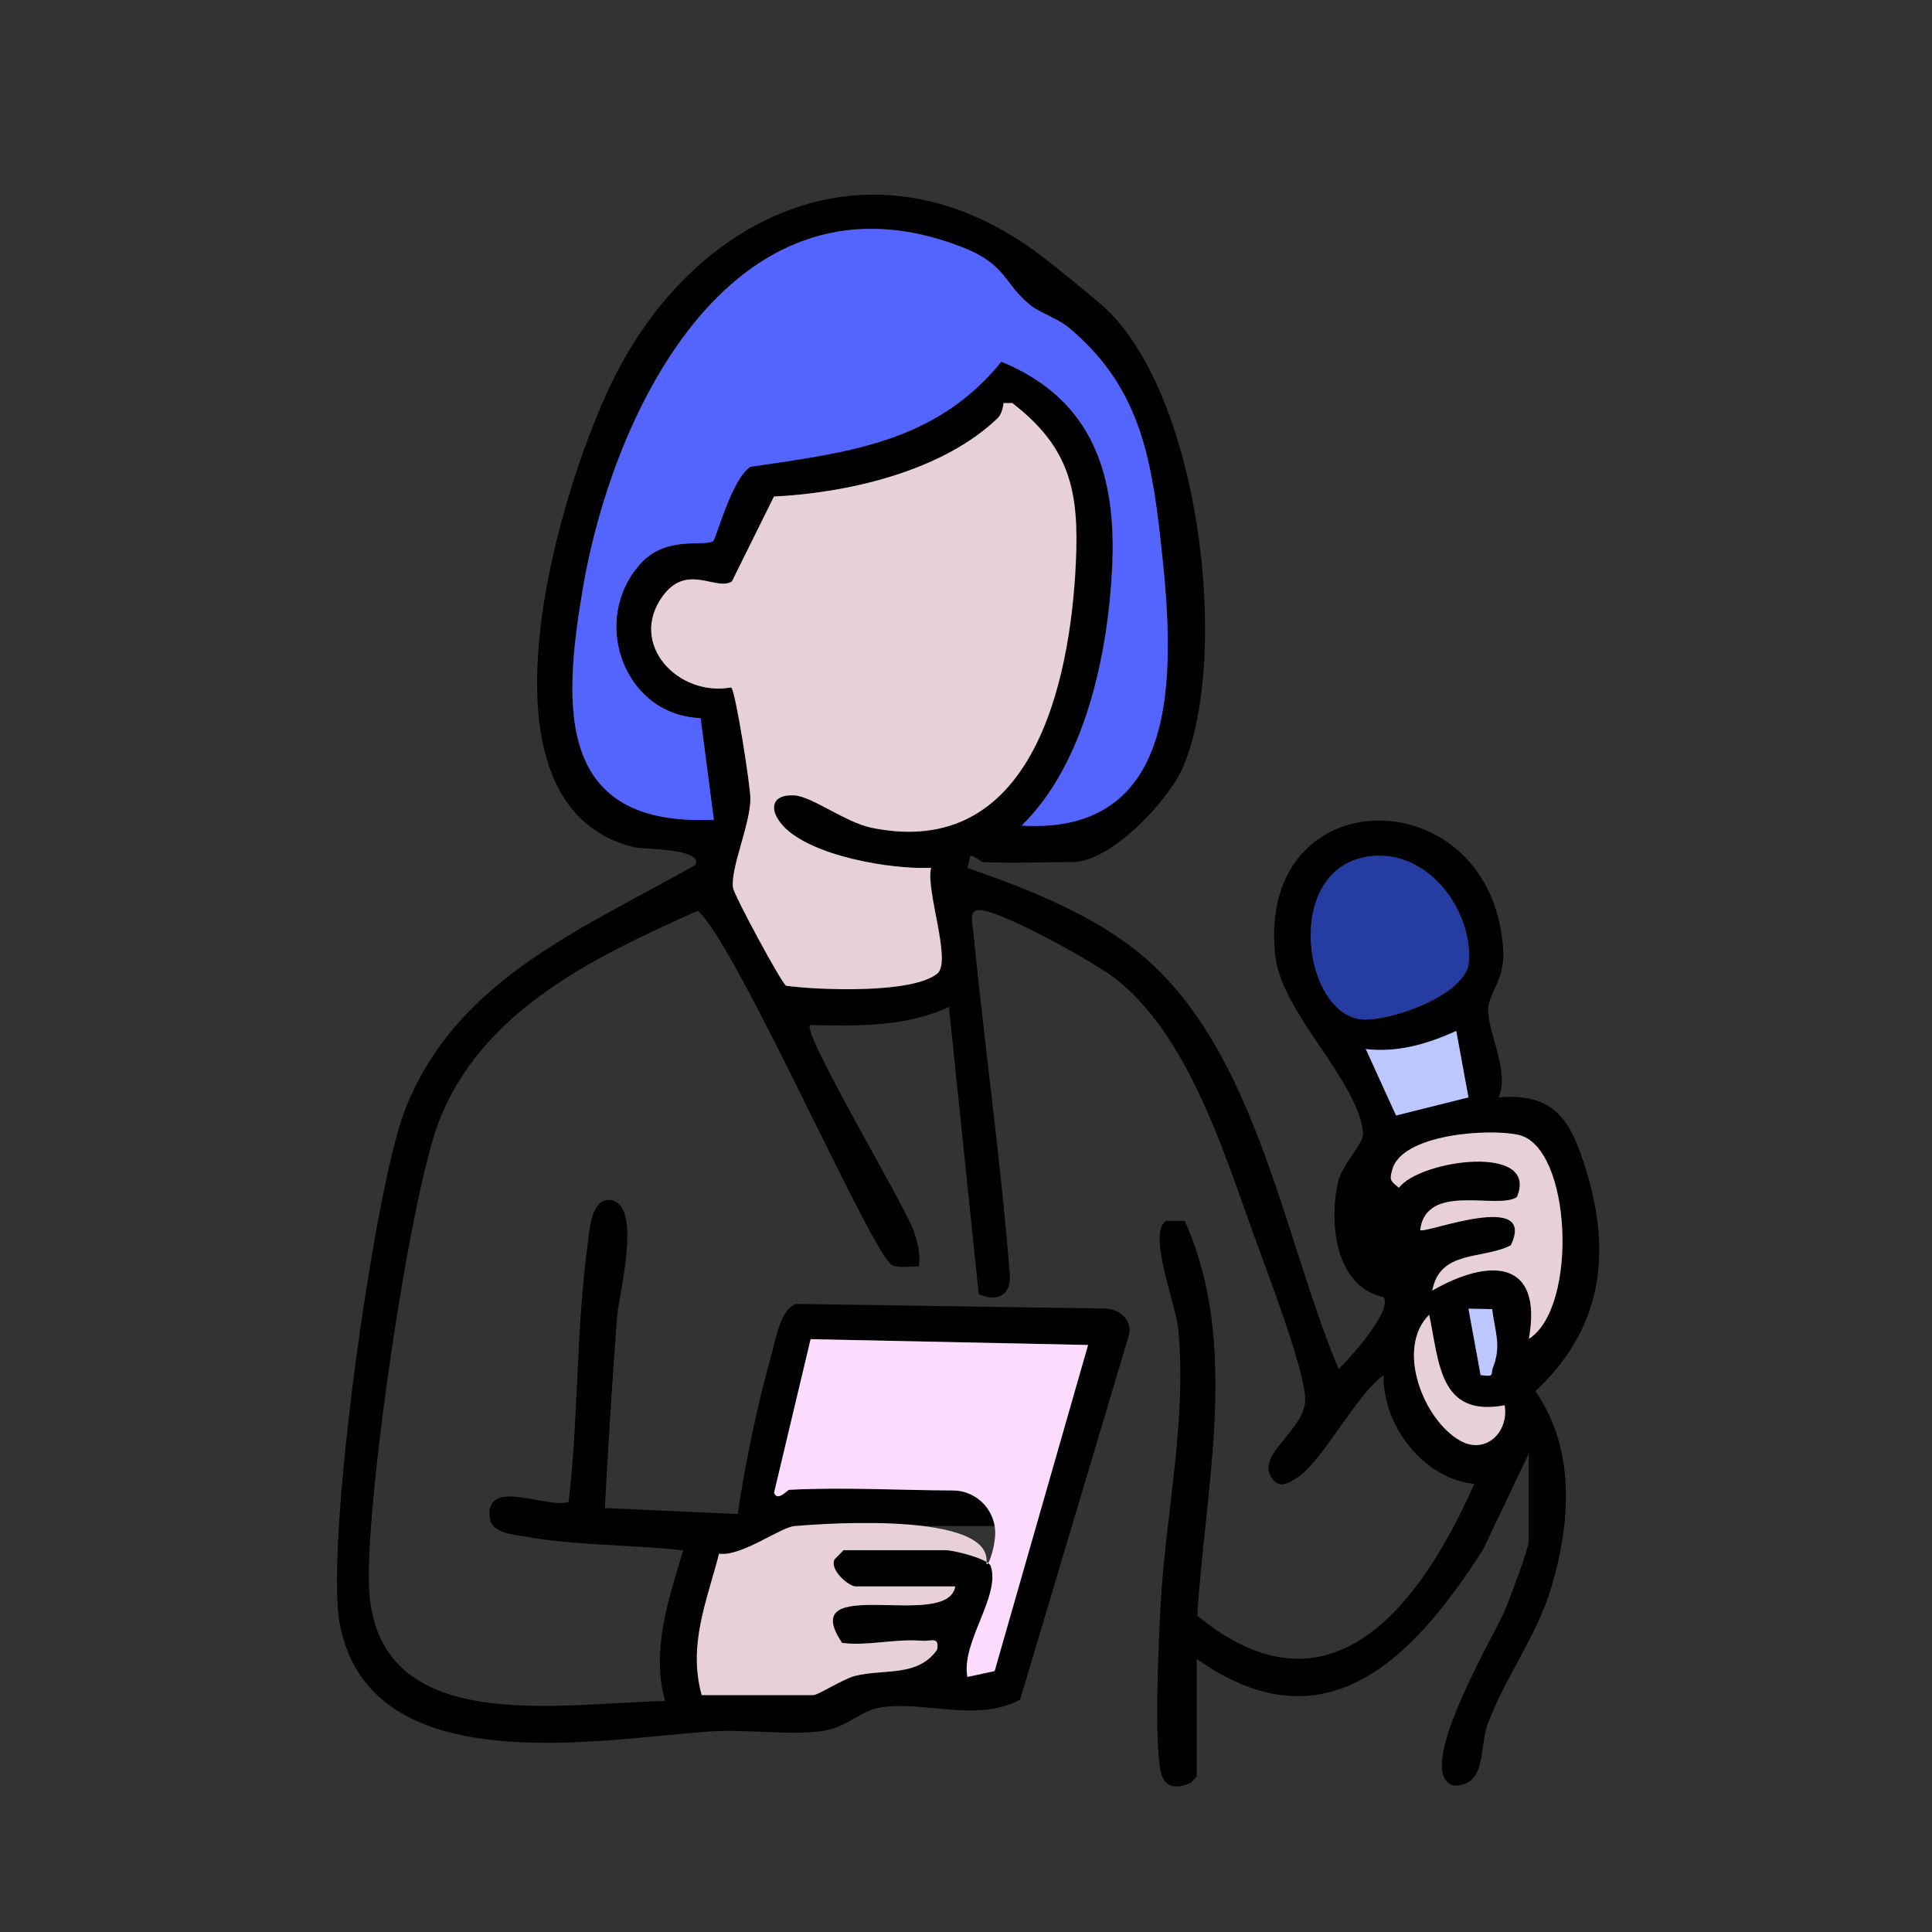 <?xml version="1.0" encoding="UTF-8"?><svg id="Layer_1" xmlns="http://www.w3.org/2000/svg" viewBox="0 0 320 320"><rect x="0" y="0" width="320" height="320" fill="#333333" stroke="none"/><defs><style>.cls-1{fill:#fbdcff;}.cls-2{fill:#bcc7ff;}.cls-3{fill:#fff;}.cls-4{fill:#5364ff;}.cls-5{fill:#e7d1d7;}.cls-6{fill:#253ca2;}</style></defs><path d="M162.72,142.76c-.3-.01-1.06-.92-1.98-1.02l-.52,2.01c9.21,3.18,19.54,7.22,27.33,13.19,20.32,15.57,24.72,47.29,34.17,69.82,1.84-1.76,9.01-9.74,7.44-11.92-8.07-1.72-9.08-12.42-7.51-19.14.66-2.84,4.27-6.35,4.12-8.01-.81-8.8-13.52-19.85-14.55-29.42-3.22-29.91,36.27-29.49,37.77-.7.24,4.55-2.42,7.1-2.5,9.49-.13,4.05,3.63,10.32,1.72,14.7,9.49-.8,12.04,4.06,14.49,12.02,4.32,13.99,2.6,26.4-8.39,36.63,6.67,9.64,5.86,21.74,2.62,32.57-2.37,7.93-7.69,14.96-10.49,22.51-1.53,4.11-.11,10.33-5.69,10.26-6.98-2.09,7.08-25.38,8.64-29.31.74-1.87,3.82-10,3.82-11.18v-14.5l-7.58,15.92c-11.37,17.73-25.94,33.31-47.42,18.08v19.5l-.97,1.03c-2.45,1.13-4.51.82-5.03-2.03-1.02-5.54-.32-20.66,0-26.99.77-15.16,4.37-30.45,2.97-45.99-.38-4.21-5.21-16.09-2.03-18.06h3.08c9.19,20.41,3.37,43.84,2.08,65.39,22.29,18.34,37.21-2.25,45.88-21.83-8.48-.85-15.25-9.79-15.01-18.01-4.63,3.3-10.23,14.47-14.44,17.05-1.43.87-2.82,1.82-4.09-.01-2.79-4.03,5.93-8.05,5.52-13.41-.44-5.75-6.7-21.77-8.97-28.14-4.85-13.62-10.7-31.72-22.1-40.9-3.59-2.89-18.36-11.01-22.42-11.59-2.32-.33-1.65,1.76-1.48,3.49,1.87,19,4.57,37.97,6.07,57.03.16,3.4-2.3,4.34-5.16,3.06l-4.94-47.57c-7.22,3.36-15.21,3.16-22.99,3-1.43,1.27,15.91,30.17,17.22,34.27.62,1.96,1.09,3.63.78,5.72-1.38-.06-3.04.29-4.33-.17-3.17-1.12-25.69-52.99-32.27-58.75-16.93,7.56-35.78,16.45-42.89,34.93-4.92,12.79-12.32,63.82-11.55,77.52,1.38,24.67,31.93,18.68,49.03,18.46-2.38-8.43.58-16.92,3-24.98-8.55-.95-17.82-.76-26.23-2.28-2.07-.37-5.56-.53-5.83-3.23-.66-6.6,9.42-1.35,13.07-2.49,1.66-14,1.23-28.43,3.12-42.38.31-2.31.5-7.44,3.38-7.67,6.03,0,1.81,15.47,1.51,19.55-.79,10.48-1.45,21.01-2.01,31.5l22,.99c1.28-8.45,3.18-17.8,5.5-26,.75-2.66,1.55-8.01,4.2-8.8l50.85.76c2.45-.05,4.79,1.65,4.29,4.29l-18.07,60.52c-7.33,3.84-16.01.05-23.22,1.29-3.39.58-5.39,3.42-10.05,3.95-5.62.64-12.19-.4-17.99,0-18.9,1.32-56.22,8.45-61.38-17.63-2.59-13.08,5.59-71.78,10.68-85.07,8.34-21.79,29.41-30.14,48.19-40.82,1.36-2.76-8.58-2.57-10.06-2.92-28.38-6.77-12.52-59-3.81-76.94,13.66-28.18,43.2-41.6,70.37-21.61,2.65,1.95,7.75,6.13,10.52,8.48,16.45,13.97,21.7,58.1,13.75,76.77-2.41,5.66-12.01,15.74-18.26,15.74-4.97,0-10.05.24-15,0ZM170.52,50.45c-4.23-3.46-3.91-6.66-11.04-9.46-37.6-14.76-57.87,26.48-62.98,56.57-3.36,19.79-4.31,39.45,21.71,38.21l-2.19-16.82c-12.93-.51-18.37-16.51-9.84-25.71,4.24-4.57,10.49-2.65,11.89-3.61.57-.39,3.02-10.23,6.19-12.31,16.11-2.38,30.65-3.97,41.58-17.41,15.2,6.27,19.14,18.82,18.34,34.34-.73,14.27-4.5,32.25-14.99,42.5,27.64,1.64,25.16-28.04,22.99-47.48-1.58-14.19-3.78-25.43-15.08-34.92-2.05-1.72-4.93-2.53-6.61-3.9ZM154.22,143.75c-6.62.32-19.96-1.95-24.52-6.97-2.46-2.71-1.87-5.27,1.93-5.02,2.9.19,8.42,4.47,12.74,5.36,26.54,5.46,32.91-23.87,33.84-43.86.55-11.75-.89-19.05-10.52-26.47h-1.45c-.09.82-.38,1.9-.97,2.47-9.1,8.77-24.74,12.39-37.06,12.99l-6.97,14.07c-2.63,1.64-7.45-3.14-11.49,2.47-5.71,7.92,2.6,16.68,11.38,15.08.72.59,3.18,16.39,3.18,18.39-.02,4.34-3.33,11.52-2.88,14.79.17,1.25,8,15.75,8.79,16.23,5.45.73,20.89,1.34,25.03-2,2.48-2.01-1.97-13.85-1.01-17.52ZM225.94,141.99c-13.44,2.75-9.95,26.26-.24,26.86,4.78.29,17.27-4.1,17.61-9.58.56-9.04-7.45-19.31-17.36-17.28ZM243.22,181.76l-2.02-11c-4.75,2.17-9.67,3.61-14.98,3.01l5.01,11,11.99-3ZM253.23,221.76c8.22-5.19,7.1-31.82-1.72-33.79-4.93-1.1-19.24-.12-20.88,5.71-.51,1.8-.36,1.88,1.09,3.05,3.43-4.65,23.34-7.4,19.53,1.55-3.18,2.14-15.04-2.53-16.02,5.47.72.66,19.47-6.74,15.01,2.52-4.68,2.39-11.73.7-13,7.49,9.24-5.33,18.38-5.37,16,8ZM247.15,216.83l-3.92-.07,2.01,10.99c2.44.34,1.58-.04,2.1-1.39,1.38-3.56.23-5.99-.18-9.53ZM249.22,232.76c-10.83,2.01-10.83-7.02-12.5-15-5.62,5.55-.96,17.45,5.16,20.88,4.16,2.33,8.07-1.41,7.34-5.88ZM130.72,246.76c11.44-.6,23.06.45,34.5,0v6h-33.5c-2.17,0-8.93,5.14-12.62,4.58-2.05,7.95-5.16,15.1-2.88,23.42h18.5c.77,0,4.91-2.66,6.84-3.16,4.76-1.24,10.44.25,13.65-4.35.42-2.27-.99-1.37-2.47-1.48-4.65-.36-8.83.89-13.26.36-7.94-11.76,17.52-1.9,18.74-9.36h-16.5c-1.16,0-4.38-2.77-3.49-4.49l1.49-1.51h17c1.08,0,6.94,1.35,7.38,2.64,1.68,4.95-4.95,12.64-3.87,18.35l4.52-.97,15.47-54.02-45.95-.96-6.06,25.44c.54,1.54,2.22-.47,2.51-.49Z"/><path class="cls-5" d="M154.22,143.75c-.96,3.67,3.49,15.51,1.01,17.52-4.13,3.34-19.57,2.73-25.03,2-.79-.48-8.62-14.98-8.79-16.23-.45-3.27,2.87-10.45,2.88-14.79,0-2-2.45-17.8-3.18-18.39-8.78,1.6-17.09-7.16-11.38-15.08,4.04-5.61,8.86-.83,11.49-2.47l6.97-14.07c12.31-.6,27.96-4.22,37.06-12.99.59-.57.88-1.66.97-2.49h1.45c9.63,7.43,11.07,14.73,10.52,26.48-.93,19.99-7.31,49.32-33.84,43.86-4.31-.89-9.83-5.17-12.74-5.36-3.8-.25-4.39,2.31-1.93,5.02,4.56,5.02,17.91,7.29,24.52,6.97Z"/><path class="cls-4" d="M170.52,50.45c1.67,1.37,4.55,2.18,6.61,3.9,11.3,9.49,13.5,20.73,15.08,34.92,2.16,19.44,4.64,49.12-22.99,47.48,10.49-10.25,14.26-28.23,14.99-42.5.8-15.52-3.14-28.08-18.34-34.34-10.93,13.44-25.47,15.03-41.58,17.41-3.18,2.08-5.62,11.92-6.19,12.31-1.41.96-7.66-.96-11.89,3.61-8.53,9.19-3.08,25.19,9.84,25.71l2.19,16.82c-26.02,1.24-25.07-18.42-21.71-38.21,5.11-30.08,25.38-71.32,62.98-56.57,7.13,2.8,6.81,5.99,11.04,9.46Z"/><path class="cls-1" d="M180.22,222.77l-15.48,54.01-4.51.97c-1.08-5.71,5.54-13.4,3.87-18.35-.06-.17-.21-.34-.43-.5.35-.57.96-2.37,1.14-4.33.38-4.12-2.84-7.68-6.98-7.7-9.03-.04-18.13-.58-27.11-.11-.3.02-1.97,2.03-2.51.49l6.05-25.44,45.96.96Z"/><path class="cls-5" d="M141.72,262.76h16.5c-1.22,7.46-26.68-2.4-18.74,9.36,4.43.53,8.61-.72,13.26-.36,1.48.12,2.89-.79,2.47,1.49-3.21,4.6-8.89,3.11-13.65,4.35-1.93.5-6.07,3.16-6.84,3.16h-18.5c-2.29-8.32.83-15.47,2.88-23.42,3.69.56,10.45-4.58,12.62-4.58,0,0,32.33-3.09,31.68,5.95-1.68-1.04-5.79-1.95-6.68-1.95h-17l-1.49,1.51c-.89,1.72,2.33,4.49,3.49,4.49Z"/><path class="cls-3" d="M163.67,258.9c-.19.29-.3.27-.27-.19.1.06.19.13.27.19Z"/><path class="cls-6" d="M225.94,141.99c9.91-2.03,17.92,8.23,17.36,17.28-.34,5.48-12.83,9.87-17.61,9.58-9.7-.6-13.19-24.1.24-26.86Z"/><path class="cls-5" d="M253.23,221.76c2.38-13.37-6.76-13.33-16-8,1.27-6.79,8.33-5.1,13-7.49,4.46-9.26-14.29-1.86-15.01-2.52.98-8,12.84-3.33,16.02-5.47,3.81-8.94-16.09-6.19-19.53-1.55-1.45-1.17-1.6-1.26-1.09-3.05,1.64-5.84,15.95-6.81,20.88-5.71,8.82,1.96,9.95,28.6,1.72,33.79Z"/><path class="cls-2" d="M243.22,181.76l-11.99,3-5.01-11c5.31.6,10.23-.84,14.98-3.01l2.02,11Z"/><path class="cls-5" d="M249.22,232.76c.73,4.47-3.18,8.21-7.34,5.88-6.12-3.43-10.78-15.33-5.16-20.88,1.67,7.98,1.67,17.01,12.5,15Z"/><path class="cls-2" d="M247.15,216.83c.41,3.54,1.56,5.97.18,9.53-.52,1.35.35,1.73-2.1,1.39l-2.01-10.99,3.92.07Z"/></svg>
